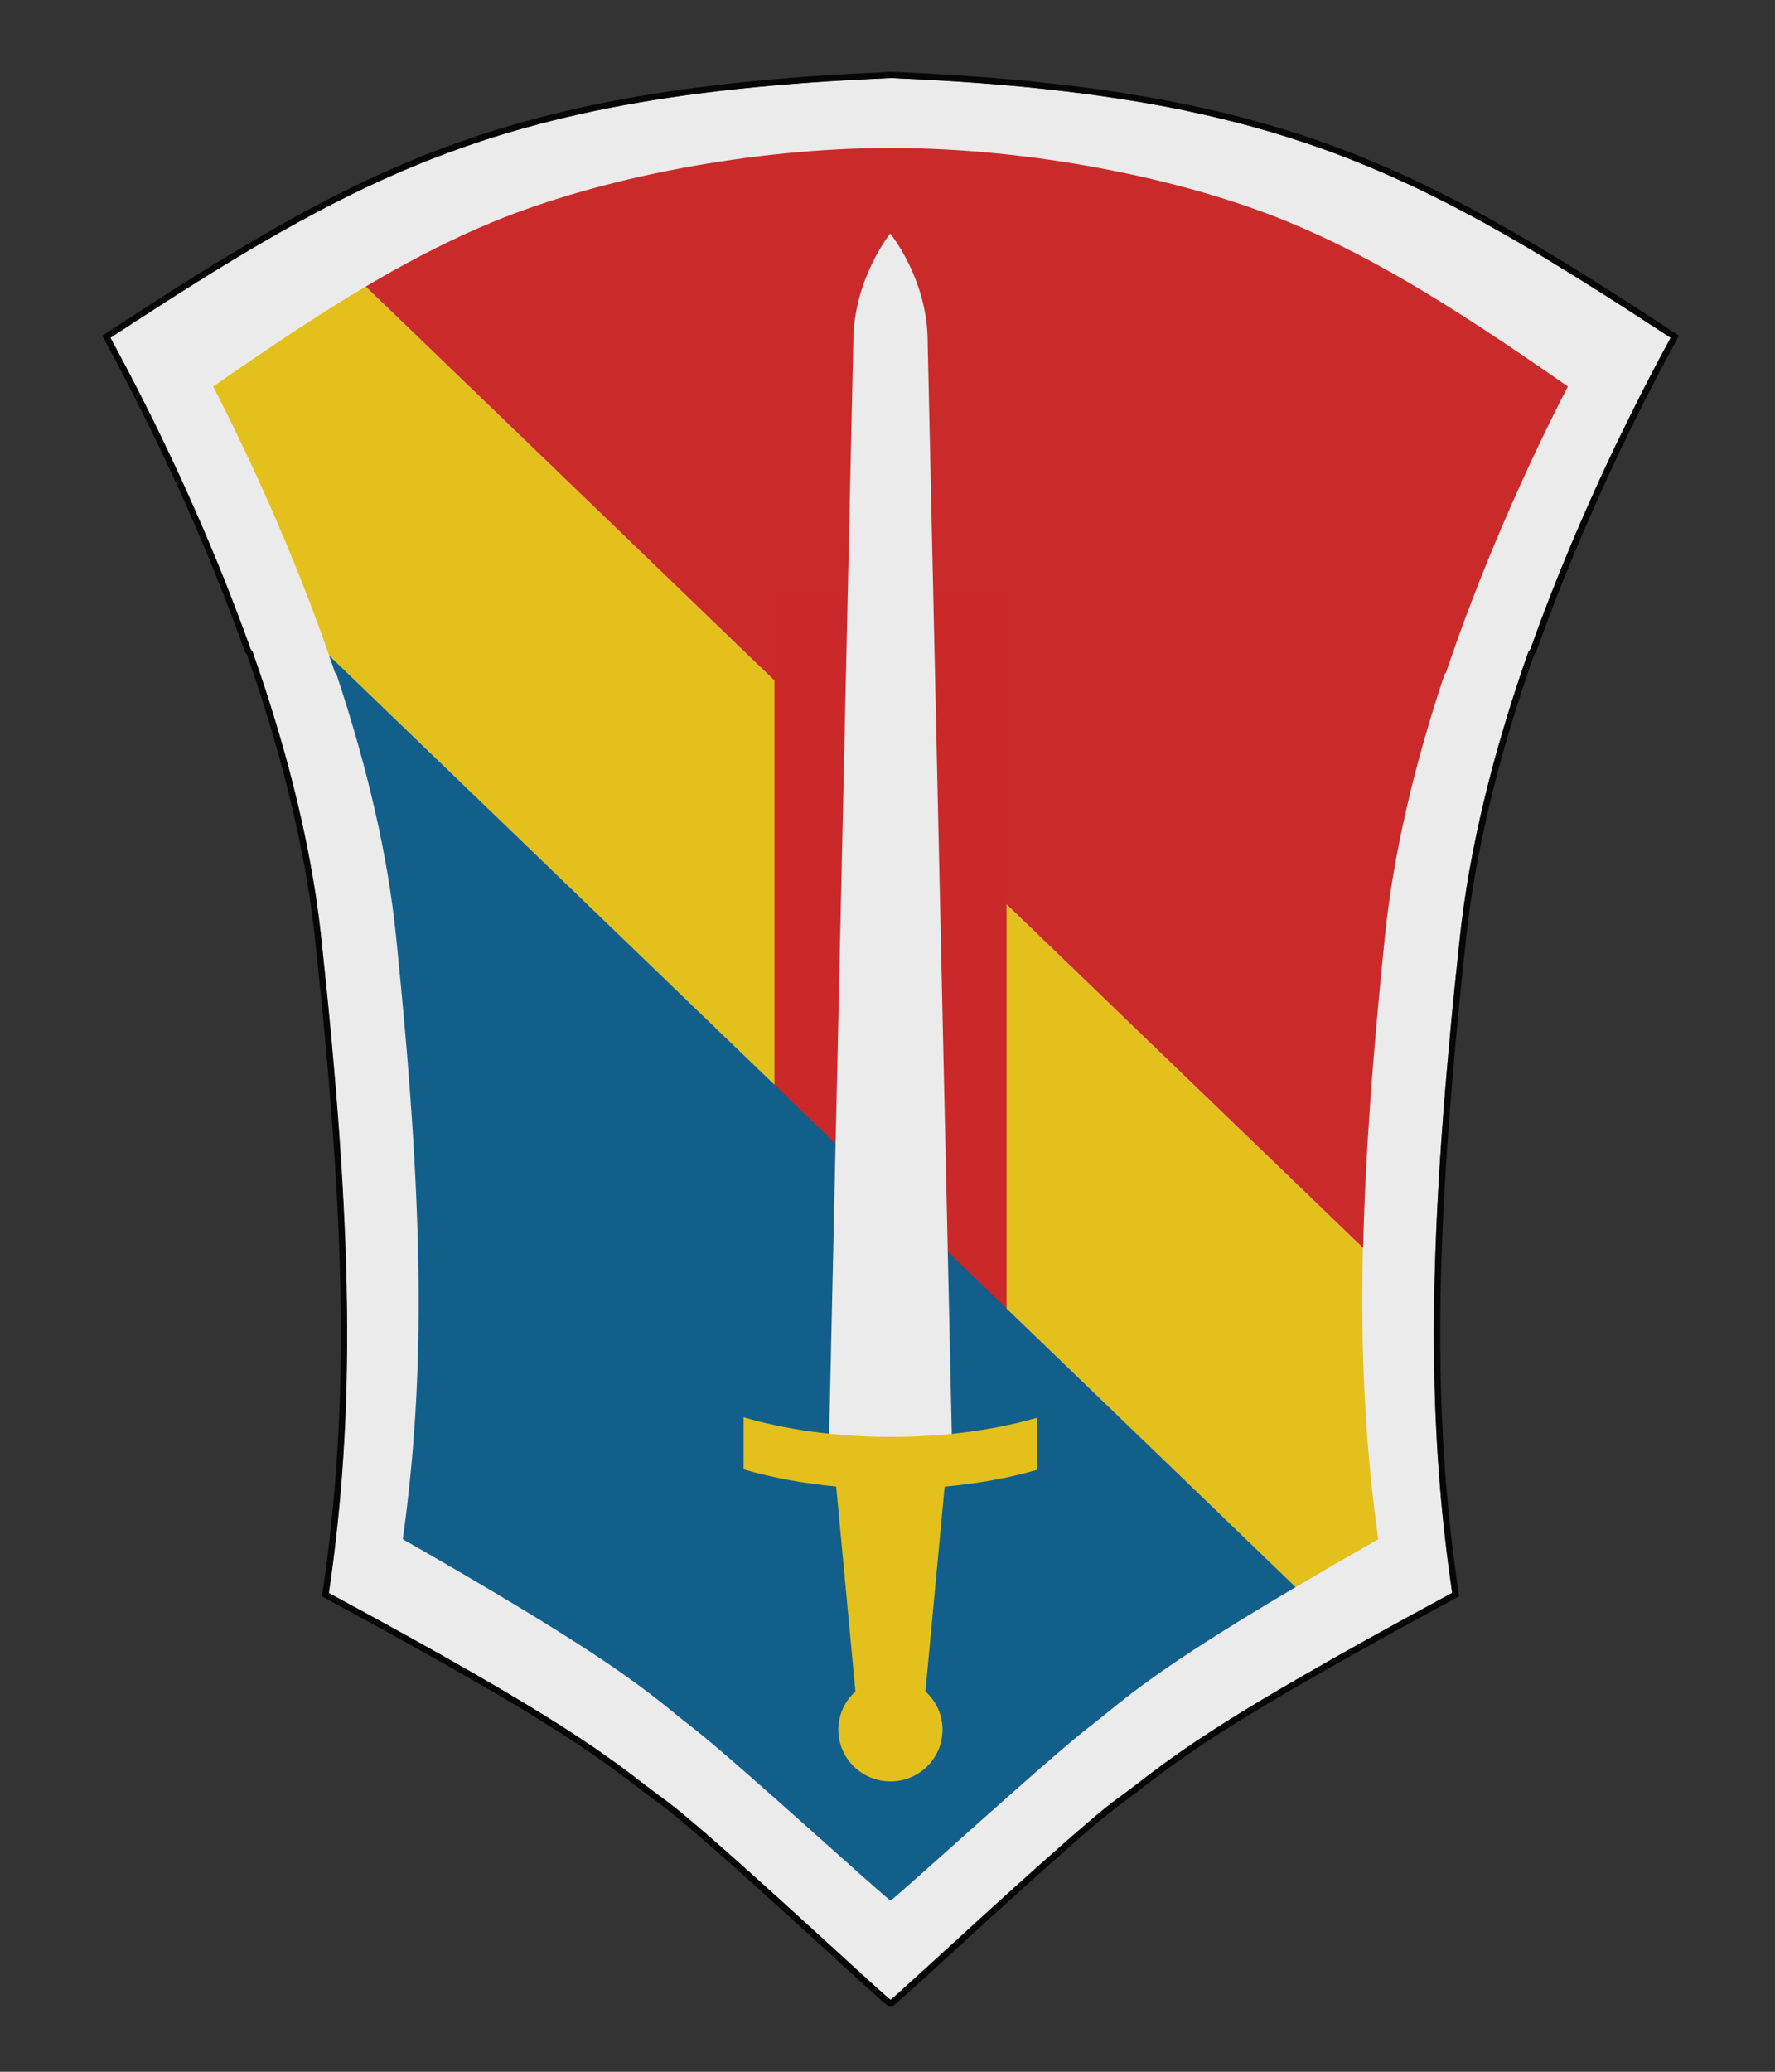 <?xml version="1.0" encoding="utf-8"?>
<!-- Generator: Adobe Illustrator 26.0.3, SVG Export Plug-In . SVG Version: 6.00 Build 0)  -->
<svg version="1.1" id="I_Field_Force" xmlns="http://www.w3.org/2000/svg" xmlns:xlink="http://www.w3.org/1999/xlink" x="0px"
	 y="0px" viewBox="0 0 300 350" style="enable-background:new 0 0 300 350;" xml:space="preserve">
<rect x="0" y="0" width="300" height="350" fill="#333333" stroke="none"/>
<style type="text/css">
	.st0{opacity:0.9;clip-path:url(#SVGID_00000027570333119661231180000013239580217570499466_);}
	.st1{clip-path:url(#SVGID_00000146500187449931318120000011503191706856199354_);}
	.st2{clip-path:url(#SVGID_00000126289298472600338830000012877440705717648001_);fill:#FFFFFF;}
	.st3{clip-path:url(#SVGID_00000126289298472600338830000012877440705717648001_);fill:#010101;}
	.st4{clip-path:url(#SVGID_00000126289298472600338830000012877440705717648001_);fill:#F7CF19;}
	.st5{clip-path:url(#SVGID_00000126289298472600338830000012877440705717648001_);fill:#DA2928;}
	.st6{clip-path:url(#SVGID_00000126289298472600338830000012877440705717648001_);fill:#DA2728;}
	.st7{clip-path:url(#SVGID_00000126289298472600338830000012877440705717648001_);fill:#0E6495;}
</style>
<g>
	<defs>
		<rect id="SVGID_1_" x="17.27" y="12.12" width="266.45" height="326.76"/>
	</defs>
	<clipPath id="SVGID_00000176759641935371536480000013733900550327864461_">
		<use xlink:href="#SVGID_1_"  style="overflow:visible;"/>
	</clipPath>
	<g style="opacity:0.9;clip-path:url(#SVGID_00000176759641935371536480000013733900550327864461_);">
		<g>
			<defs>
				<rect id="SVGID_00000152955275782233016400000011575381024974384535_" x="11.35" y="7.9" width="278.31" height="335.2"/>
			</defs>
			<clipPath id="SVGID_00000132808189676493665940000011165164301130795656_">
				<use xlink:href="#SVGID_00000152955275782233016400000011575381024974384535_"  style="overflow:visible;"/>
			</clipPath>
			<g style="clip-path:url(#SVGID_00000132808189676493665940000011165164301130795656_);">
				<defs>
					<rect id="SVGID_00000158001251427199608500000018164143475625073060_" x="17.27" y="12.12" width="266.45" height="326.76"/>
				</defs>
				<clipPath id="SVGID_00000091699136444558000240000015664167635093308047_">
					<use xlink:href="#SVGID_00000158001251427199608500000018164143475625073060_"  style="overflow:visible;"/>
				</clipPath>
				<path style="clip-path:url(#SVGID_00000091699136444558000240000015664167635093308047_);fill:#FFFFFF;" d="M282.37,57.06
					L282.37,57.06c-0.74-0.49-1.46-0.96-2.19-1.43c-2.17-1.42-4.29-2.79-6.37-4.13c-2.77-1.78-5.47-3.48-8.1-5.11
					c-0.66-0.41-1.32-0.81-1.97-1.21c-3.91-2.39-7.7-4.62-11.42-6.7c-0.62-0.35-1.24-0.69-1.85-1.03c-2.85-1.56-5.66-3.03-8.47-4.42
					c-4.68-2.31-9.33-4.38-14.08-6.24c-5.21-2.03-10.57-3.81-16.19-5.36c-0.7-0.19-1.41-0.38-2.12-0.57c-2-0.52-4.04-1.02-6.12-1.49
					c-2.35-0.53-4.75-1.03-7.22-1.49c-2.32-0.43-4.69-0.84-7.13-1.21c-1.62-0.25-3.27-0.49-4.95-0.71c-2.42-0.32-4.91-0.62-7.45-0.9
					c-0.18-0.02-0.36-0.04-0.54-0.06c-3.46-0.37-7.03-0.69-10.74-0.97c-1.9-0.14-3.83-0.27-5.8-0.39c-2.96-0.18-6-0.33-9.13-0.47
					c0,0.02-0.02,0.02-0.03,0.02s-0.03,0-0.03-0.02c-18.78,0.79-34.33,2.43-48.04,5.15c-1.52,0.3-3.03,0.61-4.51,0.95
					c-2.22,0.49-4.4,1.02-6.53,1.58c-0.91,0.24-1.82,0.49-2.72,0.74c-1,0.28-1.98,0.56-2.97,0.85c-0.42,0.13-0.83,0.25-1.25,0.38
					c-2.17,0.66-4.3,1.37-6.4,2.11c-0.71,0.25-1.41,0.5-2.1,0.76c-0.96,0.35-1.92,0.71-2.87,1.08c-1.21,0.47-2.4,0.96-3.6,1.46
					c-1.1,0.46-2.21,0.94-3.31,1.43c-2.4,1.06-4.79,2.17-7.18,3.35c-1.87,0.93-3.75,1.89-5.63,2.89c-0.94,0.5-1.89,1.01-2.84,1.53
					c-2.21,1.21-4.44,2.48-6.7,3.8c-0.52,0.3-1.05,0.61-1.57,0.92c-3.96,2.34-8.02,4.85-12.26,7.54c-0.93,0.59-1.86,1.18-2.81,1.79
					c-2.07,1.33-4.2,2.71-6.37,4.13c-0.72,0.47-1.45,0.95-2.19,1.43c1.7,3.12,3.69,6.89,5.84,11.16c0.54,1.07,1.09,2.17,1.65,3.31
					c0.55,1.13,1.12,2.3,1.69,3.49c0.44,0.91,0.88,1.85,1.33,2.8c0.43,0.91,0.86,1.83,1.29,2.77c0.29,0.64,0.59,1.28,0.88,1.93
					c0.53,1.17,1.05,2.33,1.56,3.49c0.51,1.16,1.01,2.31,1.51,3.46c0.84,1.96,1.65,3.91,2.45,5.85c0.73,1.78,1.44,3.55,2.12,5.3
					c1.19,3.05,2.32,6.06,3.38,9.04l0.06,0.08l0.26,0.35c0.38,1.08,0.75,2.16,1.12,3.23c0.36,1.07,0.72,2.14,1.07,3.2
					c4.85,14.89,8,28.84,9.4,41.71c5.38,49.71,5.82,80.14,1.31,110.89c19.88,10.74,31.58,17.54,39.53,22.62
					c0.22,0.14,0.44,0.28,0.65,0.42c1.29,0.83,2.48,1.61,3.59,2.36c0.37,0.25,0.73,0.49,1.08,0.74c1.41,0.97,2.68,1.87,3.88,2.74
					c0.15,0.11,0.3,0.22,0.45,0.32c1.47,1.08,2.81,2.11,4.14,3.13c0.66,0.51,1.53,1.16,2.53,1.91c0.29,0.22,0.6,0.44,0.91,0.67
					c0.05,0.03,0.09,0.07,0.14,0.1c0.13,0.09,0.26,0.19,0.4,0.3c0.08,0.06,0.16,0.12,0.24,0.18c0.06,0.05,0.13,0.1,0.19,0.15
					c0.06,0.05,0.12,0.1,0.19,0.14c0.09,0.07,0.18,0.14,0.27,0.22c0.07,0.06,0.14,0.12,0.21,0.17c0.09,0.07,0.18,0.14,0.27,0.21
					c0.12,0.1,0.25,0.21,0.38,0.31c0.04,0.03,0.09,0.07,0.13,0.1c0.16,0.13,0.32,0.26,0.48,0.39c0.02,0.02,0.03,0.03,0.05,0.04
					c9.93,8.19,31.75,28.6,34.87,31.21c0,0,0.01,0.01,0.02,0.01c0.05,0.04,0.09,0.08,0.13,0.11c0.01,0.01,0.02,0.02,0.04,0.03
					c0.03,0.02,0.05,0.04,0.07,0.06c0.01,0.01,0.02,0.02,0.03,0.03c0.01,0.01,0.03,0.02,0.04,0.03c0.01,0,0.02,0,0.02,0.01
					c0,0,0.01,0,0.02,0c0,0,0,0,0,0c0,0,0,0,0,0c0,0,0.01,0,0.01,0c0.01,0,0.01,0,0.02-0.01c0.01,0,0.02-0.01,0.03-0.02
					c0.01-0.01,0.03-0.02,0.04-0.03c0.02-0.01,0.03-0.03,0.05-0.04c0.02-0.02,0.04-0.03,0.07-0.06c0.02-0.02,0.04-0.03,0.07-0.05
					c0.03-0.03,0.06-0.05,0.1-0.08c0.02-0.02,0.05-0.04,0.07-0.06c0.04-0.03,0.08-0.07,0.13-0.11c0.02-0.02,0.05-0.04,0.07-0.06
					c0.05-0.05,0.11-0.1,0.16-0.15c0.02-0.02,0.05-0.04,0.07-0.06c0.07-0.06,0.14-0.12,0.21-0.19c0.01-0.01,0.03-0.02,0.04-0.03
					c0.09-0.08,0.18-0.16,0.28-0.25c0.1-0.1,0.22-0.19,0.33-0.3c0.01,0,0.02-0.02,0.03-0.02c4.75-4.26,17.98-16.53,27.57-24.93
					c0.02-0.01,0.03-0.03,0.05-0.05c0.21-0.18,0.42-0.36,0.62-0.54c0.03-0.03,0.07-0.06,0.1-0.09c0.22-0.19,0.44-0.38,0.65-0.57
					c0.01-0.01,0.03-0.03,0.05-0.04c0.23-0.2,0.45-0.39,0.68-0.59c0,0,0,0,0,0c0.44-0.38,0.87-0.75,1.3-1.11
					c0-0.01,0.01-0.01,0.02-0.02c0.16-0.14,0.33-0.28,0.49-0.42c0.05-0.04,0.1-0.08,0.15-0.13c0.16-0.14,0.32-0.27,0.47-0.4
					c0.04-0.04,0.09-0.08,0.13-0.11c0.16-0.13,0.31-0.26,0.46-0.39c0.04-0.03,0.09-0.07,0.13-0.1c0.15-0.13,0.3-0.25,0.45-0.38
					c0.04-0.03,0.07-0.06,0.11-0.09c0.33-0.27,0.65-0.53,0.95-0.78c0.03-0.03,0.07-0.06,0.1-0.08c0.14-0.12,0.28-0.23,0.42-0.34
					c0.02-0.01,0.04-0.03,0.07-0.05c0.29-0.23,0.57-0.45,0.83-0.65c0.02-0.01,0.04-0.03,0.06-0.04c0.14-0.1,0.27-0.2,0.4-0.3
					c0.18-0.13,0.36-0.27,0.54-0.4c0.52-0.39,1.02-0.75,1.47-1.09c0.26-0.19,0.51-0.38,0.74-0.56c0.3-0.23,0.58-0.44,0.83-0.63
					c0.29-0.23,0.59-0.45,0.89-0.68c0.2-0.16,0.41-0.32,0.62-0.48c0.74-0.57,1.51-1.14,2.3-1.73c0.31-0.23,0.63-0.46,0.96-0.7
					c0.43-0.31,0.87-0.63,1.33-0.96c0.23-0.16,0.45-0.32,0.68-0.48c0.42-0.3,0.87-0.61,1.32-0.92c0.54-0.37,1.09-0.74,1.67-1.13
					c0.29-0.2,0.6-0.4,0.91-0.61c0.19-0.13,0.39-0.26,0.59-0.39c0.6-0.39,1.22-0.8,1.86-1.21c0.3-0.19,0.6-0.39,0.91-0.58
					c0.27-0.17,0.55-0.35,0.83-0.53c0.18-0.11,0.36-0.23,0.54-0.34c1.79-1.12,3.76-2.33,5.95-3.64c0.29-0.17,0.58-0.35,0.88-0.52
					c1.48-0.88,3.06-1.81,4.75-2.78c0.34-0.19,0.68-0.39,1.03-0.59c6.59-3.8,14.8-8.38,25.29-14.04c-0.69-4.71-1.26-9.41-1.72-14.18
					c-0.29-3.01-0.53-6.05-0.73-9.13c-0.13-1.99-0.23-4-0.32-6.03c-0.09-2.03-0.16-4.08-0.21-6.16c-0.1-4.16-0.12-8.43-0.06-12.84
					c0.22-17.66,1.67-37.7,4.37-62.55c0.79-7.35,2.17-15.06,4.1-23.09c0.48-2.01,1-4.04,1.55-6.08c0.55-2.05,1.14-4.12,1.77-6.21
					c0.31-1.04,0.63-2.09,0.96-3.14c0.99-3.16,2.05-6.37,3.2-9.61l0.19-0.24l0.14-0.19c1.94-5.47,4.11-11.06,6.49-16.75
					c0.95-2.28,1.94-4.58,2.96-6.89c0.51-1.16,1.03-2.32,1.56-3.49c0.73-1.61,1.46-3.18,2.17-4.7c0.45-0.95,0.89-1.88,1.33-2.8
					c0.57-1.2,1.14-2.36,1.7-3.49c0.84-1.7,1.65-3.33,2.44-4.89c0.53-1.03,1.04-2.04,1.55-3.01c0.25-0.49,0.5-0.96,0.74-1.42
					c0.36-0.68,0.71-1.34,1.05-1.99C281.26,59.11,281.83,58.05,282.37,57.06"/>
				<path style="clip-path:url(#SVGID_00000091699136444558000240000015664167635093308047_);fill:#010101;" d="M150.53,13.18
					c3.13,0.13,6.17,0.29,9.13,0.46c1.97,0.12,3.91,0.25,5.8,0.39c3.71,0.28,7.28,0.6,10.74,0.96c0.18,0.02,0.36,0.04,0.54,0.06
					c2.55,0.27,5.03,0.57,7.45,0.9c1.68,0.23,3.33,0.46,4.95,0.71c2.43,0.37,4.81,0.78,7.13,1.21c2.47,0.46,4.87,0.96,7.22,1.49
					c2.08,0.47,4.12,0.96,6.12,1.49c0.71,0.19,1.42,0.37,2.12,0.57c5.62,1.55,10.98,3.33,16.19,5.36c4.75,1.86,9.41,3.93,14.08,6.24
					c2.81,1.39,5.62,2.86,8.47,4.42c0.61,0.34,1.23,0.68,1.85,1.03c3.72,2.08,7.51,4.31,11.42,6.71c0.65,0.4,1.31,0.8,1.97,1.21
					c2.63,1.63,5.33,3.33,8.1,5.11c2.08,1.33,4.2,2.71,6.37,4.13c0.72,0.47,1.45,0.95,2.19,1.43c-0.54,0.99-1.11,2.05-1.7,3.16
					c-0.34,0.65-0.69,1.3-1.05,1.99c-0.25,0.47-0.49,0.94-0.74,1.42c-0.5,0.97-1.02,1.97-1.55,3.01c-0.79,1.56-1.61,3.19-2.44,4.89
					c-0.56,1.13-1.13,2.3-1.7,3.49c-0.44,0.91-0.88,1.85-1.33,2.79c-0.72,1.53-1.44,3.1-2.17,4.71c-0.53,1.16-1.05,2.33-1.56,3.49
					c-1.02,2.32-2.01,4.61-2.96,6.89c-2.39,5.7-4.55,11.29-6.49,16.75l-0.14,0.19l-0.19,0.24c-1.14,3.25-2.21,6.45-3.2,9.61
					c-0.33,1.05-0.65,2.1-0.96,3.14c-0.62,2.09-1.21,4.16-1.77,6.21c-0.55,2.05-1.07,4.07-1.55,6.08
					c-1.94,8.03-3.31,15.74-4.1,23.09c-2.69,24.85-4.15,44.89-4.37,62.55c-0.06,4.42-0.03,8.69,0.07,12.84
					c0.05,2.08,0.12,4.13,0.21,6.16c0.09,2.03,0.2,4.04,0.32,6.03c0.2,3.08,0.44,6.12,0.73,9.14c0.46,4.76,1.04,9.46,1.73,14.17
					c-10.49,5.66-18.71,10.24-25.29,14.04c-0.35,0.2-0.69,0.4-1.03,0.59c-1.69,0.98-3.27,1.91-4.75,2.78
					c-0.29,0.18-0.58,0.35-0.87,0.52c-2.2,1.31-4.16,2.52-5.95,3.64c-0.18,0.12-0.36,0.23-0.54,0.34c-0.28,0.18-0.56,0.35-0.83,0.53
					c-0.31,0.19-0.61,0.39-0.91,0.58c-0.65,0.42-1.26,0.82-1.86,1.21c-0.2,0.13-0.39,0.26-0.59,0.39c-0.31,0.21-0.61,0.41-0.91,0.61
					c-0.58,0.39-1.13,0.76-1.67,1.13c-0.45,0.31-0.89,0.61-1.32,0.92c-0.23,0.16-0.46,0.32-0.68,0.49c-0.45,0.32-0.9,0.64-1.33,0.95
					c-0.32,0.24-0.65,0.47-0.96,0.7c-0.8,0.59-1.56,1.16-2.3,1.73c-0.21,0.16-0.42,0.32-0.62,0.48c-0.3,0.23-0.6,0.46-0.89,0.69
					c-0.25,0.19-0.53,0.4-0.83,0.63c-0.23,0.18-0.48,0.37-0.75,0.56c-0.45,0.34-0.94,0.71-1.47,1.09c-0.18,0.13-0.36,0.26-0.54,0.4
					c-0.13,0.1-0.26,0.19-0.4,0.3c-0.02,0.01-0.04,0.03-0.06,0.04c-0.26,0.2-0.54,0.42-0.83,0.65c-0.02,0.02-0.04,0.04-0.07,0.06
					c-0.14,0.11-0.28,0.22-0.42,0.33c-0.03,0.03-0.07,0.06-0.1,0.08c-0.3,0.25-0.62,0.5-0.95,0.78c-0.04,0.03-0.08,0.06-0.11,0.09
					c-0.15,0.13-0.3,0.25-0.45,0.38c-0.04,0.03-0.08,0.07-0.13,0.1c-0.15,0.13-0.3,0.26-0.46,0.39c-0.04,0.04-0.09,0.08-0.13,0.12
					c-0.16,0.13-0.31,0.26-0.47,0.4c-0.05,0.04-0.1,0.09-0.15,0.13c-0.16,0.14-0.32,0.28-0.49,0.42c0,0-0.01,0.01-0.02,0.02
					c-0.42,0.36-0.86,0.73-1.3,1.12h0c-0.23,0.19-0.45,0.39-0.68,0.59c-0.02,0.01-0.03,0.03-0.05,0.04
					c-0.22,0.19-0.43,0.37-0.65,0.57c-0.03,0.03-0.07,0.06-0.1,0.09c-0.2,0.18-0.41,0.36-0.62,0.54c-0.02,0.02-0.03,0.03-0.05,0.05
					c-9.59,8.41-22.81,20.67-27.57,24.93c-0.01,0-0.02,0.02-0.03,0.02c-0.12,0.11-0.23,0.2-0.33,0.3c0,0,0,0,0,0
					c-0.1,0.09-0.19,0.17-0.27,0.25c-0.01,0.01-0.03,0.02-0.04,0.03c-0.08,0.07-0.15,0.13-0.21,0.19c-0.03,0.02-0.05,0.04-0.07,0.06
					c-0.06,0.05-0.11,0.1-0.16,0.15c-0.03,0.02-0.05,0.04-0.07,0.06c-0.05,0.04-0.09,0.07-0.13,0.11c-0.03,0.02-0.05,0.04-0.07,0.06
					c-0.03,0.03-0.06,0.06-0.1,0.08c-0.02,0.02-0.04,0.03-0.06,0.05c-0.03,0.02-0.05,0.04-0.07,0.06c-0.02,0.01-0.03,0.03-0.05,0.04
					c-0.02,0.01-0.03,0.02-0.04,0.03c-0.01,0.01-0.03,0.02-0.03,0.02c-0.01,0.01-0.01,0.01-0.02,0.01c0,0-0.01,0.01-0.01,0.01
					c0,0,0,0,0,0l0,0c0,0-0.01-0.01-0.02-0.01c0,0-0.01,0-0.02-0.01c-0.01-0.01-0.03-0.02-0.04-0.03c-0.01-0.01-0.02-0.01-0.04-0.03
					c-0.02-0.01-0.04-0.03-0.07-0.06c-0.02-0.01-0.03-0.02-0.04-0.03c-0.04-0.03-0.08-0.06-0.13-0.11c-0.01,0-0.01-0.01-0.02-0.01
					c-3.12-2.61-24.94-23.02-34.87-31.21c-0.02-0.01-0.03-0.03-0.05-0.04c-0.16-0.13-0.32-0.27-0.48-0.39
					c-0.04-0.03-0.09-0.07-0.13-0.1c-0.13-0.1-0.26-0.21-0.38-0.31c-0.1-0.07-0.18-0.14-0.27-0.21c-0.07-0.06-0.14-0.12-0.21-0.17
					c-0.1-0.07-0.18-0.14-0.27-0.22c-0.06-0.05-0.13-0.1-0.19-0.14c-0.06-0.05-0.13-0.1-0.19-0.15c-0.08-0.06-0.16-0.13-0.24-0.18
					c-0.14-0.1-0.27-0.2-0.4-0.3c-0.05-0.03-0.09-0.07-0.14-0.1c-0.31-0.23-0.62-0.46-0.91-0.67c-1-0.75-1.88-1.4-2.53-1.91
					c-1.32-1.03-2.67-2.06-4.14-3.14c-0.15-0.11-0.29-0.22-0.45-0.32c-1.2-0.87-2.47-1.78-3.88-2.74c-0.35-0.24-0.71-0.49-1.08-0.73
					c-1.11-0.75-2.3-1.53-3.59-2.36c-0.22-0.14-0.43-0.28-0.65-0.42c-7.95-5.07-19.65-11.88-39.53-22.62
					c4.51-30.75,4.07-61.19-1.31-110.89c-1.39-12.87-4.55-26.82-9.4-41.71c-0.35-1.06-0.7-2.13-1.07-3.2
					c-0.36-1.07-0.74-2.15-1.12-3.23l-0.26-0.35l-0.06-0.08c-1.06-2.98-2.19-5.99-3.38-9.03c-0.68-1.76-1.39-3.53-2.12-5.31
					c-0.79-1.94-1.61-3.88-2.45-5.85c-0.49-1.15-1-2.3-1.51-3.46c-0.51-1.16-1.03-2.32-1.56-3.49c-0.29-0.65-0.59-1.3-0.88-1.94
					c-0.43-0.94-0.86-1.86-1.29-2.77c-0.45-0.94-0.89-1.88-1.33-2.79c-0.57-1.2-1.14-2.36-1.69-3.49c-0.56-1.13-1.11-2.23-1.65-3.31
					c-2.15-4.28-4.14-8.04-5.84-11.16c0.74-0.48,1.46-0.96,2.19-1.43c2.17-1.42,4.29-2.79,6.37-4.13c0.95-0.61,1.88-1.2,2.81-1.79
					c4.23-2.69,8.3-5.2,12.26-7.54c0.52-0.31,1.05-0.61,1.57-0.92c2.26-1.32,4.49-2.59,6.7-3.8c0.95-0.52,1.89-1.03,2.84-1.53
					c1.88-1,3.76-1.97,5.63-2.89c2.39-1.18,4.78-2.3,7.18-3.36c1.1-0.49,2.2-0.97,3.31-1.42c1.2-0.5,2.39-0.99,3.6-1.46
					c0.95-0.37,1.91-0.73,2.87-1.08c0.7-0.26,1.4-0.51,2.1-0.76c2.1-0.74,4.24-1.45,6.4-2.11c0.42-0.13,0.83-0.26,1.25-0.38
					c0.98-0.29,1.97-0.58,2.97-0.85c0.9-0.25,1.8-0.5,2.71-0.74c2.13-0.56,4.31-1.09,6.53-1.58c1.48-0.33,2.98-0.65,4.51-0.95
					c13.71-2.73,29.26-4.36,48.04-5.15c0,0.01,0.02,0.02,0.03,0.02C150.52,13.2,150.53,13.2,150.53,13.18 M149.85,12.12l-0.02,0.06
					c-18.92,0.81-34.06,2.45-47.6,5.14c-1.52,0.3-3.05,0.62-4.53,0.96c-2.22,0.49-4.43,1.03-6.57,1.59
					c-0.82,0.21-1.69,0.45-2.73,0.74c-1,0.28-2,0.57-2.98,0.86c-0.42,0.13-0.84,0.26-1.26,0.38c-2.16,0.66-4.33,1.38-6.45,2.13
					c-0.71,0.25-1.41,0.5-2.11,0.76c-1.1,0.41-2.03,0.75-2.89,1.09c-1.09,0.42-2.24,0.89-3.62,1.47c-1.07,0.45-2.19,0.93-3.33,1.43
					c-2.46,1.09-4.88,2.22-7.21,3.38c-1.84,0.91-3.75,1.88-5.66,2.9c-0.94,0.49-1.89,1.01-2.85,1.54c-2.15,1.18-4.35,2.43-6.73,3.82
					c-0.52,0.3-1.05,0.61-1.57,0.92c-3.78,2.23-7.8,4.71-12.29,7.56c-0.93,0.59-1.87,1.19-2.81,1.79c-2,1.29-4.08,2.64-6.37,4.13
					c-0.72,0.48-1.45,0.95-2.19,1.43l-0.8,0.52l0.46,0.84c1.96,3.6,3.92,7.35,5.82,11.14c0.54,1.07,1.08,2.17,1.64,3.3
					c0.57,1.15,1.14,2.33,1.69,3.48c0.44,0.91,0.88,1.84,1.32,2.79c0.43,0.91,0.85,1.82,1.29,2.76c0.29,0.64,0.59,1.28,0.88,1.93
					c0.53,1.16,1.05,2.33,1.56,3.48c0.51,1.15,1.01,2.31,1.5,3.45c0.79,1.84,1.58,3.74,2.44,5.83c0.72,1.77,1.44,3.55,2.12,5.29
					c1.2,3.1,2.34,6.12,3.36,9.01l0.05,0.15l0.1,0.13l0.06,0.08l0.17,0.22c0.36,1.02,0.71,2.05,1.06,3.07
					c0.36,1.07,0.72,2.14,1.06,3.19c4.83,14.82,7.98,28.78,9.35,41.5c5.43,50.17,5.79,80.15,1.31,110.63l-0.1,0.71l0.64,0.35
					c18.14,9.8,30.69,16.98,39.46,22.58l0.65,0.42c1.24,0.79,2.44,1.58,3.57,2.35c0.37,0.25,0.73,0.49,1.07,0.73
					c1.33,0.91,2.59,1.8,3.86,2.72l0.44,0.32c1.27,0.94,2.58,1.93,4.11,3.11c0.71,0.55,1.65,1.25,2.56,1.92l0.91,0.67l0.1,0.07
					l0.04,0.03c0.13,0.09,0.26,0.19,0.39,0.29l0.16,0.12l0.08,0.06l0.07,0.05l0.12,0.09l0.1,0.08l0.08,0.06l0.07,0.06l0.2,0.16
					l0.13,0.11l0.07,0.06l0.06,0.05l0.2,0.16l0.38,0.31l0.06,0.05l0.07,0.05c0.16,0.13,0.32,0.26,0.48,0.39l0.03,0.03l0.02,0.02
					c6.49,5.36,17.88,15.77,26.21,23.38c4.23,3.86,7.57,6.91,8.66,7.82c0.07,0.06,0.12,0.1,0.16,0.13l0.03,0.03
					c0.05,0.04,0.08,0.06,0.11,0.09c0.02,0.01,0.04,0.03,0.06,0.04c0.03,0.02,0.05,0.03,0.06,0.05l0.2,0.19h0.41h0h0.45l0.2-0.21
					c0,0,0.01-0.01,0.01-0.01c0.03-0.02,0.05-0.04,0.08-0.06l0.06-0.04l0.09-0.07l0.05-0.04l0.13-0.1l0.06-0.05l0.15-0.13l0.05-0.04
					l0.03-0.03l0.17-0.15l0.03-0.03l0.03-0.03l0.22-0.19l0.03-0.03l0.29-0.26l0.01-0.01l0.32-0.29l0.03-0.02
					c1.59-1.43,4.18-3.79,7.17-6.53c5.92-5.4,14.01-12.81,20.39-18.4l0.03-0.03l0.03-0.02l0.61-0.54l0.03-0.02l0.07-0.07l0.65-0.57
					l0.03-0.02l0.02-0.02l0.66-0.58l0,0l0.02-0.02c0.44-0.38,0.87-0.75,1.29-1.11l0.5-0.43l0.07-0.06l0.09-0.07l0.46-0.39l0.07-0.06
					l0.07-0.06l0.46-0.39l0.06-0.04l0.07-0.06l0.45-0.37l0.06-0.04l0.06-0.05c0.33-0.27,0.64-0.52,0.94-0.77l0.05-0.04l0.06-0.04
					c0.14-0.11,0.28-0.23,0.41-0.33l0.04-0.03l0.03-0.02c0.29-0.23,0.56-0.44,0.81-0.64l0.03-0.03l0.03-0.02
					c0.13-0.1,0.26-0.2,0.39-0.29l0.54-0.4c0.52-0.39,1.02-0.75,1.47-1.09c0.27-0.2,0.52-0.39,0.75-0.57
					c0.31-0.23,0.59-0.45,0.84-0.64c0.29-0.23,0.59-0.45,0.89-0.68c0.2-0.16,0.41-0.32,0.61-0.47c0.79-0.61,1.54-1.17,2.29-1.72
					c0.31-0.23,0.63-0.46,0.95-0.7c0.42-0.31,0.87-0.63,1.32-0.95c0.23-0.16,0.45-0.32,0.68-0.48c0.42-0.3,0.86-0.6,1.31-0.91
					c0.53-0.37,1.09-0.74,1.66-1.13c0.29-0.2,0.6-0.4,0.9-0.61l0.58-0.39c0.59-0.39,1.21-0.79,1.85-1.2
					c0.29-0.19,0.6-0.39,0.91-0.58c0.27-0.17,0.55-0.35,0.83-0.52l0.54-0.34c1.83-1.15,3.83-2.37,5.94-3.63l0.87-0.52
					c1.49-0.89,3.08-1.82,4.73-2.78l1.03-0.59c6.9-3.98,15.17-8.57,25.27-14.03l0.64-0.35l-0.1-0.71c-0.7-4.76-1.26-9.38-1.72-14.12
					c-0.29-3.03-0.54-6.09-0.73-9.11c-0.13-1.97-0.24-3.99-0.32-6c-0.09-2.01-0.16-4.08-0.21-6.14c-0.1-4.12-0.12-8.43-0.07-12.81
					c0.21-17.09,1.6-36.94,4.36-62.45c0.78-7.27,2.16-14.99,4.08-22.96c0.48-1.99,1-4.02,1.55-6.06c0.55-2.03,1.14-4.11,1.76-6.18
					c0.31-1.03,0.63-2.09,0.96-3.14c0.97-3.09,2.02-6.25,3.14-9.42l0.09-0.12l0.14-0.19l0.1-0.13l0.06-0.15
					c1.94-5.46,4.12-11.08,6.47-16.7c0.95-2.27,1.94-4.58,2.96-6.88c0.51-1.15,1.03-2.32,1.55-3.48c0.69-1.52,1.4-3.05,2.17-4.69
					c0.45-0.94,0.89-1.88,1.32-2.79c0.55-1.16,1.13-2.33,1.69-3.48c0.8-1.63,1.62-3.27,2.44-4.88c0.52-1.03,1.04-2.04,1.54-3
					c0.25-0.48,0.5-0.96,0.74-1.42c0.36-0.68,0.71-1.34,1.05-1.98c0.59-1.1,1.16-2.17,1.7-3.15l0.45-0.84l-0.8-0.52
					c-0.74-0.48-1.46-0.96-2.19-1.43c-2.29-1.5-4.38-2.85-6.37-4.13c-2.91-1.87-5.57-3.55-8.12-5.12c-0.66-0.41-1.32-0.81-1.97-1.21
					c-4.11-2.51-7.86-4.71-11.46-6.73c-0.62-0.35-1.24-0.69-1.86-1.03c-2.9-1.59-5.76-3.09-8.51-4.44
					c-4.84-2.39-9.48-4.45-14.17-6.28c-5.33-2.08-10.65-3.84-16.29-5.39c-0.71-0.19-1.42-0.39-2.13-0.57
					c-1.97-0.52-4.04-1.02-6.15-1.49c-2.39-0.54-4.83-1.04-7.26-1.5c-2.32-0.43-4.72-0.84-7.16-1.22c-1.62-0.25-3.29-0.49-4.97-0.72
					c-2.39-0.32-4.9-0.62-7.48-0.9l-0.1-0.01l-0.44-0.05c-3.46-0.37-7.08-0.69-10.77-0.97c-1.88-0.14-3.84-0.27-5.82-0.39
					c-2.75-0.17-5.62-0.32-8.55-0.44l-0.02-0.06l-0.65,0.03L149.85,12.12z"/>
				<path style="clip-path:url(#SVGID_00000091699136444558000240000015664167635093308047_);fill:#F7CF19;" d="M230.36,210.83
					L61.79,48.41c-7.98,4.73-16.32,10.32-25.76,16.88c2.95,5.74,6.9,13.81,11.01,23.38c3.25,7.57,6.11,14.92,8.59,22.07
					l163.35,157.39c4.06-2.4,8.68-5.08,13.96-8.09C230.78,244.53,229.93,229.12,230.36,210.83"/>
				<path style="clip-path:url(#SVGID_00000091699136444558000240000015664167635093308047_);fill:#DA2928;" d="M234.07,158.19
					c1.38-13.51,4.76-28.31,10.06-44.21l0.28-0.39c2.71-8.04,5.89-16.35,9.57-24.92c4.11-9.57,8.05-17.65,11.01-23.38
					c-10.2-7.09-19.11-13.04-27.68-18.01c-6.59-3.82-12.97-7.06-19.58-9.79c-18.09-7.47-43.84-12.49-67.18-12.49
					c-23.34,0-49.15,5.03-67.23,12.49c-6.6,2.73-12.99,5.97-19.58,9.79c-0.65,0.37-1.29,0.75-1.93,1.13l168.58,162.42
					C230.72,195.78,231.96,178.79,234.07,158.19"/>
				
					<rect x="130.89" y="100.84" style="clip-path:url(#SVGID_00000091699136444558000240000015664167635093308047_);fill:#DA2728;" width="39.23" height="138.64"/>
				<path style="clip-path:url(#SVGID_00000091699136444558000240000015664167635093308047_);fill:#0E6495;" d="M56.6,113.59
					l0.29,0.39c5.29,15.9,8.67,30.7,10.05,44.21c4.67,45.65,5.06,73.6,1.14,101.84c30.67,17.53,38.94,23.66,46.28,29.69
					c0.76,0.63,1.85,1.48,3.11,2.46c7.11,5.56,32.86,29.1,33.04,28.88c0.18,0.22,25.93-23.32,33.04-28.88
					c1.26-0.99,2.35-1.84,3.11-2.46c6.08-4.99,12.79-10.06,32.32-21.6L55.63,110.74C55.96,111.69,56.29,112.64,56.6,113.59"/>
				<path style="clip-path:url(#SVGID_00000091699136444558000240000015664167635093308047_);fill:#FFFFFF;" d="M150.63,251.88
					l10.36-4.1l-4.2-190c0-10.63-6.33-18.33-6.33-18.33s-6.24,7.7-6.24,18.33l-4.2,190l10.37,4.1v0.1l0.12-0.05l0.13,0.05V251.88z"
					/>
				<path style="clip-path:url(#SVGID_00000091699136444558000240000015664167635093308047_);fill:#F7CF19;" d="M175.32,248.3v-8.8
					c-7.11,2.06-15.59,3.25-24.71,3.25c-9.21,0-17.77-1.22-24.93-3.32v8.8c4.69,1.38,9.98,2.37,15.65,2.9l3.25,34.62
					c-1.78,1.6-2.89,3.91-2.89,6.47c0,4.82,3.95,8.73,8.81,8.73c4.86,0,8.8-3.91,8.8-8.73c0-2.56-1.11-4.87-2.89-6.47l3.25-34.6
					C165.34,250.64,170.63,249.66,175.32,248.3"/>
			</g>
		</g>
	</g>
</g>
</svg>
